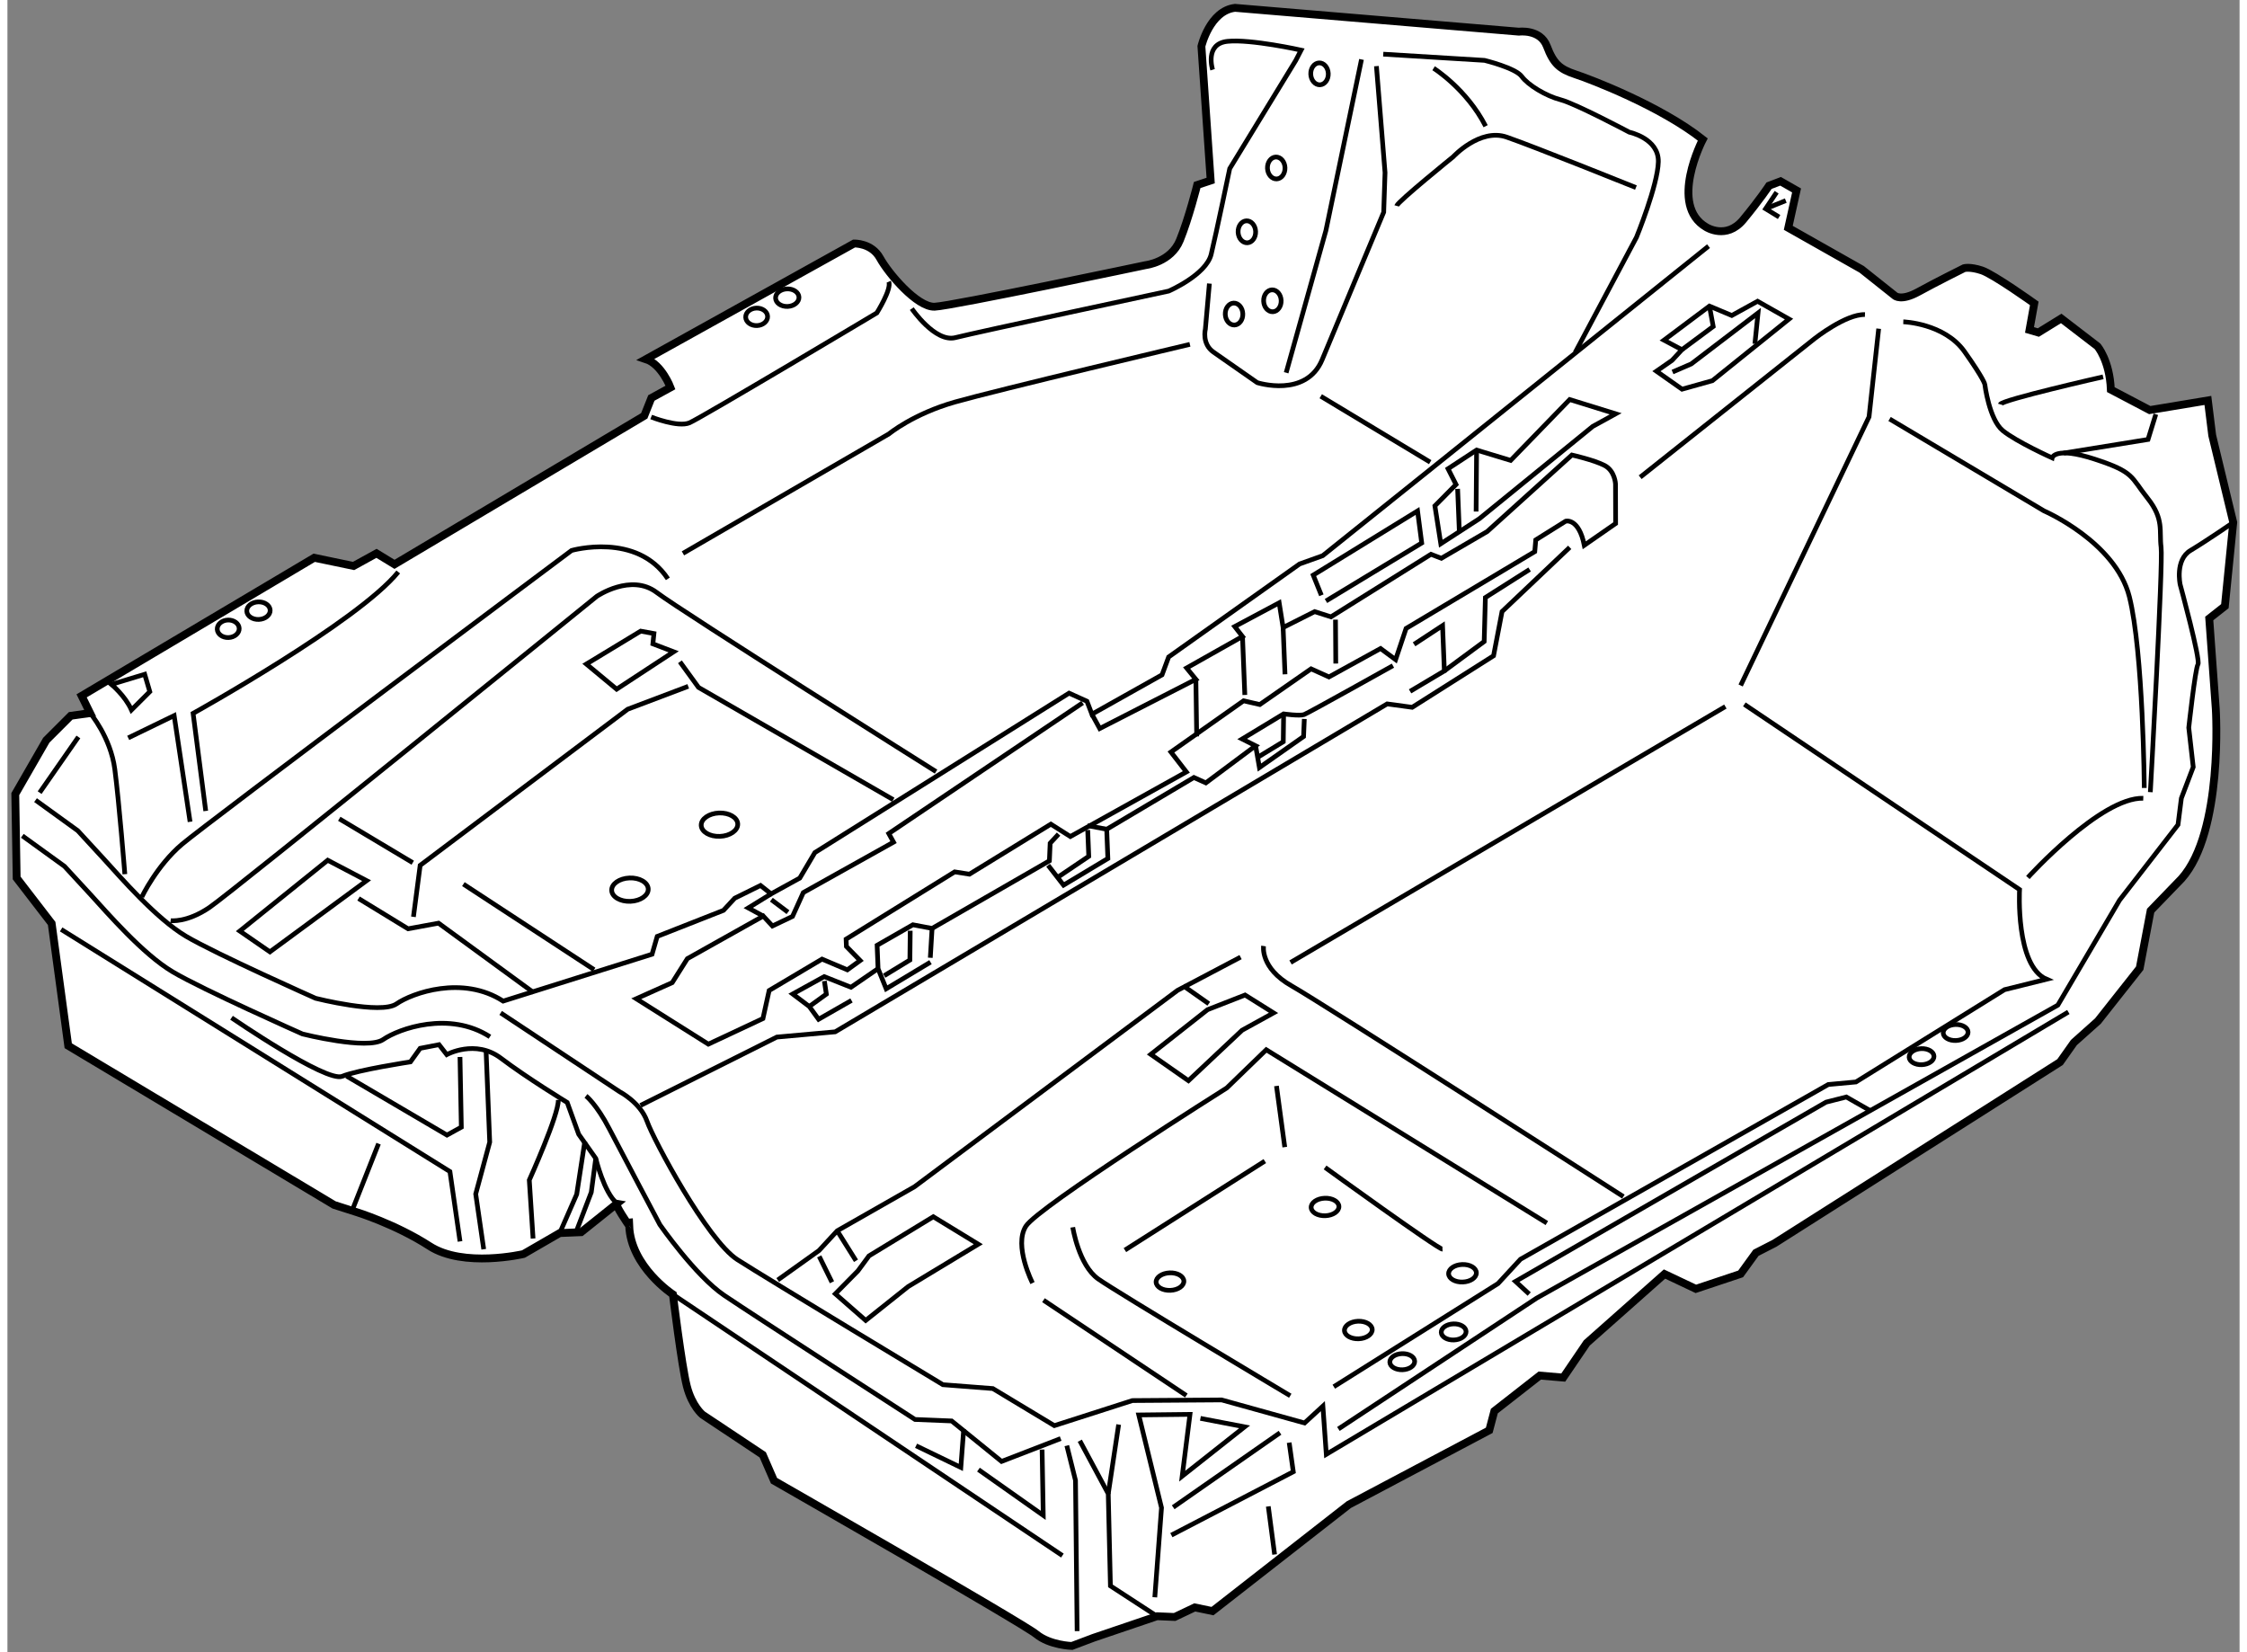 <?xml version="1.0" encoding="utf-8"?>
<!-- Generator: Adobe Illustrator 15.1.0, SVG Export Plug-In . SVG Version: 6.00 Build 0)  -->
<!DOCTYPE svg PUBLIC "-//W3C//DTD SVG 1.1//EN" "http://www.w3.org/Graphics/SVG/1.1/DTD/svg11.dtd">
<svg version="1.1" xmlns="http://www.w3.org/2000/svg" xmlns:xlink="http://www.w3.org/1999/xlink" x="0px" y="0px" width="244.8px"
	 height="180px" viewBox="85.435 72.848 142.465 105.452" enable-background="new 0 0 244.8 180" xml:space="preserve">
	
<rect x="85.435" y="72.848" width="142.465" height="105.452" fill="#808080" stroke="none"/>
	
<g><path fill="#FFFFFF" stroke="#000000" stroke-width="0.5" d="M124.344,149.659l-2.293,1.833l-1.367,0.056l-2.315,1.339
			c0,0-3.825,0.899-5.997-0.509c-2.175-1.408-4.698-2.182-4.698-2.182l-1.388-0.443l-16.971-10.16l-1.058-7.806l-2.234-2.902
			l-0.088-5.354l1.98-3.44l1.558-1.557l1.238-0.174l-0.542-1.1l14.846-8.813l2.513,0.524l1.462-0.806l1.149,0.702l15.94-9.479
			l0.454-1.14l1.22-0.67c0,0-0.558-1.474-1.566-1.806l13.283-7.382c0,0,1.12-0.043,1.656,0.931c0.537,0.977,2.367,3.146,3.488,3.102
			c1.119-0.045,13.47-2.655,13.47-2.655s1.612-0.186,2.18-1.582c0.569-1.392,1.106-3.53,1.106-3.53l0.861-0.285l-0.591-8.571
			c0,0,0.532-2.264,2.145-2.452l18.121,1.521c0,0,1.363-0.179,1.782,0.926c0.418,1.104,0.806,1.462,1.815,1.795
			c1.01,0.334,5.437,2.026,8.136,4.161c0,0-2.199,4.199,0.224,5.598c0,0,1.28,0.82,2.35-0.468c1.068-1.288,1.656-2.182,1.656-2.182
			l0.736-0.28l1.021,0.583l-0.529,2.386l4.685,2.649l2.122,1.688c0,0,0.388,0.358,1.486-0.244c1.096-0.604,2.928-1.517,2.928-1.517
			s0.368-0.109,1.127,0.141c0.757,0.25,3.353,2.108,3.353,2.108l-0.305,1.694l0.565,0.165l1.459-0.9l2.313,1.777
			c0,0,0.781,0.904,0.855,2.767l2.483,1.305l3.71-0.616l0.277,2.231l1.342,5.553l-0.534,5.347l-0.998,0.786l0.418,5.778
			c0,0,0.497,7.827-2.186,10.829l-1.973,2.041l-0.697,3.672l-2.667,3.375l-1.533,1.369l-0.884,1.249L198.22,152.2l-1.188,0.609
			l-0.975,1.345l-2.858,0.955l-2-0.947l-4.964,4.401l-1.501,2.208l-1.499-0.128l-2.899,2.266l-0.324,1.228l-8.967,4.747
			l-8.698,6.792l-1.131-0.236l-1.284,0.611l-1.123-0.048l-4.055,1.376l-1.382,0.521c0,0-1.402-0.038-2.271-0.75
			c-0.869-0.713-16.74-9.797-16.74-9.797l-0.719-1.653l-3.84-2.556c0,0-0.674-0.535-1.006-1.829
			c-0.331-1.295-0.887-5.852-0.887-5.852s-2.687-1.763-2.79-4.373C125.118,151.091,124.094,149.605,124.344,149.659z"></path><polyline fill="none" stroke="#000000" stroke-width="0.3" points="88.863,132.168 113.676,147.622 114.321,152.082 		"></polyline><path fill="none" stroke="#000000" stroke-width="0.3" d="M86.384,126.193l2.692,1.947c0,0,0.587,0.631,1.662,1.803
			c1.073,1.172,3.328,3.792,5.24,4.93c1.915,1.139,8.287,3.967,8.287,3.967s4.152,1.051,5.152,0.355
			c1-0.692,4.223-1.848,6.813-0.177"></path><path fill="none" stroke="#000000" stroke-width="0.3" d="M87.228,123.916l2.694,1.949c0,0,0.584,0.63,1.66,1.803
			c1.073,1.172,3.326,3.791,5.24,4.931c1.914,1.137,8.286,3.967,8.286,3.967s4.152,1.049,5.154,0.356
			c0.999-0.695,4.223-1.851,6.812-0.179l9.504-2.992l0.328-1.136l4.23-1.664l0.718-0.775l1.647-0.813l0.676,0.535l1.829-1.007
			l0.962-1.626l16.225-10.177l1.141,0.517l0.317,0.827l4.476-2.513l0.422-1.14l8.359-5.937l1.473-0.527l7.605-6.095l17.021-13.662"></path><path fill="none" stroke="#000000" stroke-width="0.3" d="M154.06,117.708l-12.374,8.34l0.303,0.55l-5.758,3.218l-0.688,1.522
			l-1.282,0.611l-0.585-0.632l-4.845,2.717l-0.966,1.531l-2.296,1.027l4.601,2.899l3.485-1.634l0.396-1.79l3.376-2.004l1.614,0.684
			l0.819-0.593l-0.878-0.898l-0.019-0.467l6.93-4.294l0.94,0.148l5.197-3.193l1.245,0.789l7.404-4.123l-0.983-1.271l4.635-3.268
			l1.035,0.238l3.274-2.277l1.141,0.515l3.293-1.813l0.961,0.71l0.668-1.991l8.213-4.903l0.064-0.749l1.914-1.197
			c0,0,0.832-0.221,1.184,1.54l1.999-1.388l-0.007-2.521c0,0-0.032-0.839-0.7-1.186c-0.669-0.348-2.085-0.666-2.085-0.666
			l-5.408,4.888l-2.923,1.704l-0.664-0.255l-6.381,3.992l-1.04-0.333l-2.015,1.015l-0.251-1.577l-2.836,1.514l0.493,0.634
			l-3.564,2.011l0.59,0.724l-6.136,3.14l-0.5-0.914"></path><polyline fill="none" stroke="#000000" stroke-width="0.3" points="134.178,129.897 132.719,130.797 133.675,131.317 		"></polyline><line fill="none" stroke="#000000" stroke-width="0.3" x1="135.253" y1="131.069" x2="134.193" y2="130.271"></line><line fill="none" stroke="#000000" stroke-width="0.3" x1="161.287" y1="116.206" x2="161.339" y2="119.848"></line><line fill="none" stroke="#000000" stroke-width="0.3" x1="164.262" y1="113.472" x2="164.411" y2="117.204"></line><line fill="none" stroke="#000000" stroke-width="0.3" x1="166.855" y1="112.901" x2="166.975" y2="115.885"></line><line fill="none" stroke="#000000" stroke-width="0.3" x1="170.198" y1="112.396" x2="170.216" y2="115.198"></line><polyline fill="none" stroke="#000000" stroke-width="0.3" points="169.297,110.843 168.777,109.554 175.435,105.459 
			175.701,107.504 169.59,111.206 		"></polyline><polygon fill="none" stroke="#000000" stroke-width="0.3" points="176.919,107.55 176.542,105.135 177.891,103.772 
			177.382,102.766 179.203,101.573 181.378,102.233 185.146,98.349 188.08,99.258 186.616,100.064 179.378,105.957 		"></polygon><line fill="none" stroke="#000000" stroke-width="0.3" x1="179.173" y1="105.497" x2="179.203" y2="101.573"></line><line fill="none" stroke="#000000" stroke-width="0.3" x1="177.993" y1="104.05" x2="178.101" y2="106.754"></line><polyline fill="none" stroke="#000000" stroke-width="0.3" points="125.84,143.401 134.542,139.039 138.265,138.704 
			173.495,117.775 175.093,117.992 180.286,114.703 180.828,111.88 185.147,107.783 		"></polyline><polyline fill="none" stroke="#000000" stroke-width="0.3" points="152.524,126.084 151.986,126.666 151.938,127.79 
			144.45,132.104 143.225,131.872 140.942,133.18 141.002,134.671 141.521,135.957 144.349,134.257 		"></polyline><line fill="none" stroke="#000000" stroke-width="0.3" x1="144.337" y1="133.977" x2="144.45" y2="132.104"></line><polyline fill="none" stroke="#000000" stroke-width="0.3" points="141.394,135.122 143.033,134.122 143.055,132.252 		"></polyline><polyline fill="none" stroke="#000000" stroke-width="0.3" points="141.002,134.671 139.272,135.859 137.565,135.18 
			135.555,136.289 136.613,137.087 137.206,137.903 139.307,136.7 		"></polyline><polyline fill="none" stroke="#000000" stroke-width="0.3" points="137.576,135.461 137.702,136.297 136.613,137.087 		"></polyline><path fill="none" stroke="#000000" stroke-width="0.3" d="M151.855,128.073l0.986,1.269l2.828-1.7l-0.074-1.866l5.566-3.305
			l0.762,0.344l3.175-2.369l-0.857-0.432l2.646-1.601c0,0,1.035,0.146,1.31,0.041c0.277-0.104,5.668-3.121,5.668-3.121"></path><polyline fill="none" stroke="#000000" stroke-width="0.3" points="152.539,128.793 154.45,127.503 154.383,125.823 		"></polyline><polyline fill="none" stroke="#000000" stroke-width="0.3" points="166.887,118.413 166.865,120.189 165.222,121.188 		"></polyline><polyline fill="none" stroke="#000000" stroke-width="0.3" points="168.208,118.734 168.16,119.857 165.342,121.836 
			165.099,120.445 		"></polyline><line fill="none" stroke="#000000" stroke-width="0.3" x1="155.596" y1="125.775" x2="154.371" y2="125.544"></line><polyline fill="none" stroke="#000000" stroke-width="0.3" points="174.959,116.972 177.146,115.669 177.032,112.776 
			175.213,113.971 		"></polyline><polyline fill="none" stroke="#000000" stroke-width="0.3" points="177.146,115.669 179.688,113.793 179.765,110.985 
			182.588,109.193 		"></polyline><path fill="none" stroke="#000000" stroke-width="0.3" d="M116.916,137.497l7.581,5.024c0,0,1.337,0.691,1.759,1.89
			c0.421,1.199,3.853,7.603,5.768,8.833c1.919,1.231,13.118,7.982,13.118,7.982l3.186,0.247l3.925,2.365l4.981-1.599l5.698-0.04
			l5.291,1.471l1.17-1.075l0.218,3.074l47.362-28.229"></path><path fill="none" stroke="#000000" stroke-width="0.3" d="M99.738,137.807c0,0,6.051,4.15,7.062,3.736
			c1.012-0.414,4.356-0.921,4.356-0.921l0.62-0.865l1.205-0.234l0.493,0.634c0,0,1.826-1.008,3.465,0.235
			c1.637,1.244,4.223,2.821,4.223,2.821l0.733,2.027l1.091,1.545c0,0,0.522,2.191,1.358,2.874"></path><path fill="none" stroke="#000000" stroke-width="0.3" d="M118.983,151.896l-0.241-3.729c0,0,1.89-4.186,1.852-5.119"></path><polyline fill="none" stroke="#000000" stroke-width="0.3" points="120.684,151.548 121.768,149.074 122.287,145.692 		"></polyline><polyline fill="none" stroke="#000000" stroke-width="0.3" points="121.682,151.603 122.698,148.945 122.985,146.785 		"></polyline><polyline fill="none" stroke="#000000" stroke-width="0.3" points="107.081,141.531 113.488,145.294 114.404,144.789 
			114.319,140.309 		"></polyline><polyline fill="none" stroke="#000000" stroke-width="0.3" points="115.834,152.581 115.322,149.053 116.216,145.746 
			115.986,139.964 		"></polyline><line fill="none" stroke="#000000" stroke-width="0.3" x1="107.508" y1="149.923" x2="109.121" y2="145.842"></line><path fill="none" stroke="#000000" stroke-width="0.3" d="M94.013,130.094c0,0,0.949-2,2.575-3.372
			c1.627-1.373,24.853-18.74,24.853-18.74s4.159-1.193,6.146,1.81"></path><path fill="none" stroke="#000000" stroke-width="0.3" d="M95.848,131.608c0,0,1.033,0.146,2.488-0.847
			c1.456-0.992,24.717-19.854,24.717-19.854s2.184-1.488,3.82-0.245c1.638,1.242,17.831,11.435,17.831,11.435"></path><line fill="none" stroke="#000000" stroke-width="0.3" x1="87.49" y1="123.438" x2="89.963" y2="119.885"></line><path fill="none" stroke="#000000" stroke-width="0.3" d="M90.712,118.36c0,0,1.308,1.536,1.575,3.581
			c0.27,2.043,0.641,6.701,0.641,6.701"></path><polyline fill="none" stroke="#000000" stroke-width="0.3" points="93.143,119.944 96.075,118.521 97.092,125.299 		"></polyline><path fill="none" stroke="#000000" stroke-width="0.3" d="M98.091,124.607l-0.806-6.229c0,0,10.512-5.837,13.093-9.023"></path><polygon fill="none" stroke="#000000" stroke-width="0.3" points="102.187,133.599 100.265,132.272 105.877,127.753 
			108.36,129.055 		"></polygon><polygon fill="none" stroke="#000000" stroke-width="0.3" points="124.317,116.835 122.385,115.231 125.852,113.13 
			126.697,113.284 126.63,113.941 127.957,114.448 		"></polygon><polyline fill="none" stroke="#000000" stroke-width="0.3" points="128.356,115.087 129.543,116.722 141.974,123.889 		"></polyline><polyline fill="none" stroke="#000000" stroke-width="0.3" points="111.348,131.366 111.777,128.079 125.021,118.115 
			128.887,116.653 		"></polyline><line fill="none" stroke="#000000" stroke-width="0.3" x1="106.614" y1="125.107" x2="111.304" y2="127.91"></line><polyline fill="none" stroke="#000000" stroke-width="0.3" points="107.844,130.196 111.004,132.127 112.95,131.769 
			119.015,136.199 		"></polyline><line fill="none" stroke="#000000" stroke-width="0.3" x1="114.536" y1="129.277" x2="122.879" y2="134.737"></line><ellipse transform="matrix(0.999 -0.04 0.04 0.999 -4.885 5.299)" fill="none" stroke="#000000" stroke-width="0.3" cx="130.875" cy="125.544" rx="1.167" ry="0.747"></ellipse><ellipse transform="matrix(0.999 -0.04 0.04 0.999 -5.05 5.071)" fill="none" stroke="#000000" stroke-width="0.3" cx="125.154" cy="129.695" rx="1.168" ry="0.747"></ellipse><ellipse transform="matrix(0.999 -0.04 0.04 0.999 -4.484 4.117)" fill="none" stroke="#000000" stroke-width="0.3" cx="99.591" cy="112.961" rx="0.701" ry="0.56"></ellipse><ellipse transform="matrix(0.999 -0.04 0.04 0.999 -4.38 4.135)" fill="none" stroke="#000000" stroke-width="0.3" cx="101.464" cy="111.859" rx="0.747" ry="0.561"></ellipse><ellipse transform="matrix(0.999 -0.04 0.04 0.999 -3.653 5.468)" fill="none" stroke="#000000" stroke-width="0.3" cx="133.318" cy="93.028" rx="0.7" ry="0.559"></ellipse><ellipse transform="matrix(0.999 -0.041 0.041 0.999 -3.616 5.556)" fill="none" stroke="#000000" stroke-width="0.3" cx="135.19" cy="91.926" rx="0.747" ry="0.561"></ellipse><path fill="none" stroke="#000000" stroke-width="0.3" d="M92.071,116.53c0,0,0.87,0.714,1.28,1.631l1.17-1.168l-0.326-1.109
			L92.071,116.53z"></path><path fill="none" stroke="#000000" stroke-width="0.3" d="M126.521,99.464c0,0,1.709,0.68,2.443,0.371
			c0.736-0.312,11.96-7.015,11.96-7.015s0.966-1.535,0.761-1.993"></path><path fill="none" stroke="#000000" stroke-width="0.3" d="M162.355,77.299c0,0-0.534-1.661,0.955-1.813
			c1.487-0.152,4.693,0.561,4.693,0.561l-0.346,0.668l-4.21,6.894c0,0-0.863,4.146-1.183,5.467c-0.322,1.32-2.712,2.35-2.712,2.35
			s-12.321,2.639-13.613,2.97c-1.296,0.332-2.785-1.85-2.785-1.85"></path><path fill="none" stroke="#000000" stroke-width="0.3" d="M162.15,90.946l-0.258,2.906c0,0-0.242,0.945,0.527,1.475
			c0.768,0.53,2.786,1.944,2.786,1.944s3.122,0.997,4.145-1.472c1.022-2.472,3.924-9.406,3.924-9.406l0.086-2.526l-0.55-6.798"></path><polyline fill="none" stroke="#000000" stroke-width="0.3" points="167.049,96.638 169.585,87.568 171.858,76.641 		"></polyline><path fill="none" stroke="#000000" stroke-width="0.3" d="M173.246,76.305l6.463,0.396c0,0,1.981,0.482,2.377,1.027
			c0.395,0.545,1.544,1.247,2.488,1.49c0.942,0.243,4.379,2.068,4.379,2.068s1.885,0.392,1.85,1.888
			c-0.034,1.497-1.396,4.82-1.396,4.82l-3.911,7.35"></path><path fill="none" stroke="#000000" stroke-width="0.3" d="M174.101,85.988c0.08-0.282,3.61-3.135,3.61-3.135
			s1.701-1.841,3.407-1.256c1.705,0.586,8.255,3.222,8.255,3.222"></path><path fill="none" stroke="#000000" stroke-width="0.3" d="M176.46,77.204c0,0,2.106,1.318,3.321,3.699"></path><ellipse transform="matrix(0.999 -0.04 0.04 0.999 -3.558 6.74)" fill="none" stroke="#000000" stroke-width="0.3" cx="166.213" cy="92.047" rx="0.56" ry="0.699"></ellipse><ellipse transform="matrix(0.999 -0.04 0.04 0.999 -3.348 6.591)" fill="none" stroke="#000000" stroke-width="0.3" cx="164.545" cy="87.722" rx="0.56" ry="0.702"></ellipse><ellipse transform="matrix(0.999 -0.039 0.039 0.999 -3.117 6.515)" fill="none" stroke="#000000" stroke-width="0.3" cx="166.437" cy="83.629" rx="0.56" ry="0.7"></ellipse><ellipse transform="matrix(0.999 -0.04 0.04 0.999 -2.947 6.773)" fill="none" stroke="#000000" stroke-width="0.3" cx="169.189" cy="77.634" rx="0.56" ry="0.7"></ellipse><path fill="none" stroke="#000000" stroke-width="0.3" d="M164.282,92.872c0.016,0.386-0.222,0.708-0.53,0.72
			c-0.311,0.012-0.573-0.29-0.589-0.675c-0.016-0.388,0.224-0.712,0.533-0.725C164.004,92.18,164.268,92.485,164.282,92.872z"></path><path fill="none" stroke="#000000" stroke-width="0.3" d="M128.549,108.166l13.148-7.625c0,0,1.54-1.274,4.218-2.035
			c2.68-0.761,14.99-3.68,14.99-3.68"></path><line fill="none" stroke="#000000" stroke-width="0.3" x1="169.257" y1="98.138" x2="176.242" y2="102.345"></line><polyline fill="none" stroke="#000000" stroke-width="0.3" points="198.511,86.699 197.649,86.172 198.355,85.117 		"></polyline><line fill="none" stroke="#000000" stroke-width="0.3" x1="198.937" y1="85.652" x2="197.649" y2="86.172"></line><polygon fill="none" stroke="#000000" stroke-width="0.3" points="192.309,95.167 191.163,94.558 194.065,92.385 195.491,92.984 
			197.138,92.076 199.144,93.213 194.255,97.144 192.316,97.688 190.682,96.539 191.681,95.846 		"></polygon><polyline fill="none" stroke="#000000" stroke-width="0.3" points="191.71,96.592 192.905,96.075 197.166,92.824 196.966,94.795 
					"></polyline><polyline fill="none" stroke="#000000" stroke-width="0.3" points="192.309,95.167 194.305,93.686 194.065,92.385 		"></polyline><path fill="none" stroke="#000000" stroke-width="0.3" d="M189.644,103.306l11.138-8.85c0,0,1.994-1.574,3.209-1.529"></path><path fill="none" stroke="#000000" stroke-width="0.3" d="M206.438,93.388c0,0,2.619,0.084,3.907,1.901
			c1.286,1.818,1.297,2.099,1.297,2.099s0.275,2.23,1.146,2.944c0.868,0.711,3.152,1.74,3.152,1.74s0.157-0.753,2.712,0.08
			s2.285,1.124,3.369,2.482c1.081,1.356,0.739,2.118,0.871,3.14c0.134,1.024-0.687,15.632-0.687,15.632"></path><polyline fill="none" stroke="#000000" stroke-width="0.3" points="196.057,116.598 204.251,99.455 204.867,93.826 		"></polyline><path fill="none" stroke="#000000" stroke-width="0.3" d="M205.563,99.589l9.858,5.868c0,0,4.56,1.968,5.447,5.482
			c0.886,3.515,0.951,12.201,0.951,12.201"></path><line fill="none" stroke="#000000" stroke-width="0.3" x1="167.331" y1="134.276" x2="195.082" y2="117.944"></line><path fill="none" stroke="#000000" stroke-width="0.3" d="M214.389,128.854c0,0,4.654-5.136,7.365-5.057"></path><path fill="none" stroke="#000000" stroke-width="0.3" d="M165.606,133.226c0,0-0.222,1.409,1.785,2.542
			c2.005,1.136,21.181,13.453,21.181,13.453"></path><polyline fill="none" stroke="#000000" stroke-width="0.3" points="134.599,154.545 137.232,152.664 138.396,151.403 
			143.33,148.591 160.115,136.058 164.14,133.936 		"></polyline><line fill="none" stroke="#000000" stroke-width="0.3" x1="138.396" y1="151.403" x2="139.594" y2="153.316"></line><line fill="none" stroke="#000000" stroke-width="0.3" x1="137.247" y1="153.036" x2="138.06" y2="154.687"></line><line fill="none" stroke="#000000" stroke-width="0.3" x1="160.479" y1="135.764" x2="162.111" y2="136.912"></line><polygon fill="none" stroke="#000000" stroke-width="0.3" points="140.213,157.124 138.275,155.426 139.713,153.968 
			140.423,153.005 144.527,150.506 147.399,152.26 142.929,154.96 		"></polygon><polygon fill="none" stroke="#000000" stroke-width="0.3" points="160.812,141.822 158.41,140.143 162.032,137.29 
			164.425,136.355 166.245,137.496 164.235,138.603 		"></polygon><path fill="none" stroke="#000000" stroke-width="0.3" d="M150.861,154.738c0,0-1.215-2.383-0.424-3.628
			c0.79-1.244,12.822-8.824,12.822-8.824l2.519-2.437l17.909,11.061"></path><line fill="none" stroke="#000000" stroke-width="0.3" x1="151.559" y1="155.832" x2="160.678" y2="161.916"></line><path fill="none" stroke="#000000" stroke-width="0.3" d="M153.429,151.179c0,0,0.377,2.415,1.625,3.299
			c1.251,0.886,12.257,7.454,12.257,7.454"></path><line fill="none" stroke="#000000" stroke-width="0.3" x1="166.431" y1="142.159" x2="166.96" y2="146.063"></line><line fill="none" stroke="#000000" stroke-width="0.3" x1="127.908" y1="155.464" x2="152.768" y2="172.132"></line><path fill="none" stroke="#000000" stroke-width="0.3" d="M122.36,142.794c0,0,0.675,0.531,1.483,2.088
			c0.808,1.556,3.233,6.131,3.233,6.131s2.278,3.272,4.103,4.508c1.824,1.236,12.181,7.924,12.181,7.924l2.34,0.095l3.185,2.583
			l3.772-1.459"></path><polyline fill="none" stroke="#000000" stroke-width="0.3" points="153.707,176.954 153.604,167.337 153.05,165.114 		"></polyline><polyline fill="none" stroke="#000000" stroke-width="0.3" points="147.41,166.646 151.545,169.565 151.472,165.365 		"></polyline><polyline fill="none" stroke="#000000" stroke-width="0.3" points="146.469,164.069 146.285,166.505 143.428,165.124 		"></polyline><polyline fill="none" stroke="#000000" stroke-width="0.3" points="153.878,164.802 155.694,168.187 155.833,174.066 
			158.808,176.003 		"></polyline><line fill="none" stroke="#000000" stroke-width="0.3" x1="156.358" y1="163.769" x2="155.694" y2="168.187"></line><polyline fill="none" stroke="#000000" stroke-width="0.3" points="161.577,163.375 164.399,163.916 160.414,167.065 
			160.91,163.12 157.642,163.157 159.093,169.079 158.666,174.794 		"></polyline><line fill="none" stroke="#000000" stroke-width="0.3" x1="159.839" y1="169.049" x2="166.657" y2="164.293"></line><polyline fill="none" stroke="#000000" stroke-width="0.3" points="159.723,170.828 167.504,166.783 167.242,164.924 		"></polyline><line fill="none" stroke="#000000" stroke-width="0.3" x1="166.312" y1="172.062" x2="165.909" y2="168.994"></line><path fill="none" stroke="#000000" stroke-width="0.3" d="M170.09,161.354l10.482-6.583l1.433-1.552l19.644-11.152l1.767-0.163
			l9.483-5.89l2.683-0.666c-1.996-0.855-1.724-5.724-1.724-5.724l-17.565-11.819"></path><path fill="none" stroke="#000000" stroke-width="0.3" d="M170.384,164.051l12.654-8.351l33.264-18.7l3.937-6.696l3.732-4.817
			l0.214-1.692l0.758-1.991l-0.285-2.512c0,0,0.41-3.753,0.587-4.041c0.175-0.286-1.136-5.092-1.136-5.092s-0.344-1.576,0.658-2.177
			c1.005-0.601,2.733-1.79,2.733-1.79"></path><polyline fill="none" stroke="#000000" stroke-width="0.3" points="182.561,155.44 181.688,154.634 201.507,143.193 
			202.802,142.863 204.33,143.736 		"></polyline><ellipse transform="matrix(0.999 -0.039 0.039 0.999 -5.924 6.36)" fill="none" stroke="#000000" stroke-width="0.3" cx="159.686" cy="154.668" rx="0.887" ry="0.559"></ellipse><ellipse transform="matrix(0.999 -0.04 0.04 0.999 -5.883 6.933)" fill="none" stroke="#000000" stroke-width="0.3" cx="169.588" cy="149.883" rx="0.887" ry="0.56"></ellipse><path fill="none" stroke="#000000" stroke-width="0.3" d="M179.189,154.08c0.012,0.308-0.373,0.574-0.864,0.593
			c-0.49,0.021-0.895-0.214-0.907-0.522c-0.012-0.311,0.373-0.577,0.862-0.596C178.772,153.535,179.178,153.771,179.189,154.08z"></path><ellipse transform="matrix(0.999 -0.04 0.04 0.999 -6.118 6.923)" fill="none" stroke="#000000" stroke-width="0.3" cx="171.632" cy="157.836" rx="0.887" ry="0.561"></ellipse><line fill="none" stroke="#000000" stroke-width="0.3" x1="156.758" y1="152.635" x2="165.687" y2="146.954"></line><path fill="none" stroke="#000000" stroke-width="0.3" d="M169.533,147.36c0,0,7.216,5.227,7.494,5.216"></path><ellipse transform="matrix(0.999 -0.039 0.039 0.999 -6.154 6.998)" fill="none" stroke="#000000" stroke-width="0.3" cx="174.558" cy="159.728" rx="0.794" ry="0.515"></ellipse><ellipse transform="matrix(0.999 -0.039 0.039 0.999 -6.08 7.13)" fill="none" stroke="#000000" stroke-width="0.3" cx="177.843" cy="157.822" rx="0.793" ry="0.514"></ellipse><ellipse transform="matrix(0.999 -0.039 0.039 0.999 -5.296 8.367)" fill="none" stroke="#000000" stroke-width="0.3" cx="209.875" cy="138.705" rx="0.794" ry="0.511"></ellipse><path fill="none" stroke="#000000" stroke-width="0.3" d="M208.396,140.259c0.013,0.281-0.334,0.526-0.772,0.543
			c-0.438,0.019-0.802-0.197-0.813-0.479c-0.011-0.285,0.335-0.528,0.772-0.547C208.021,139.759,208.385,139.975,208.396,140.259z"></path><path fill="none" stroke="#000000" stroke-width="0.3" d="M212.627,98.656c0.082-0.285,6.563-1.757,6.563-1.757"></path><polyline fill="none" stroke="#000000" stroke-width="0.3" points="216.674,101.766 222.058,100.896 222.555,99.287 		"></polyline></g>


</svg>
